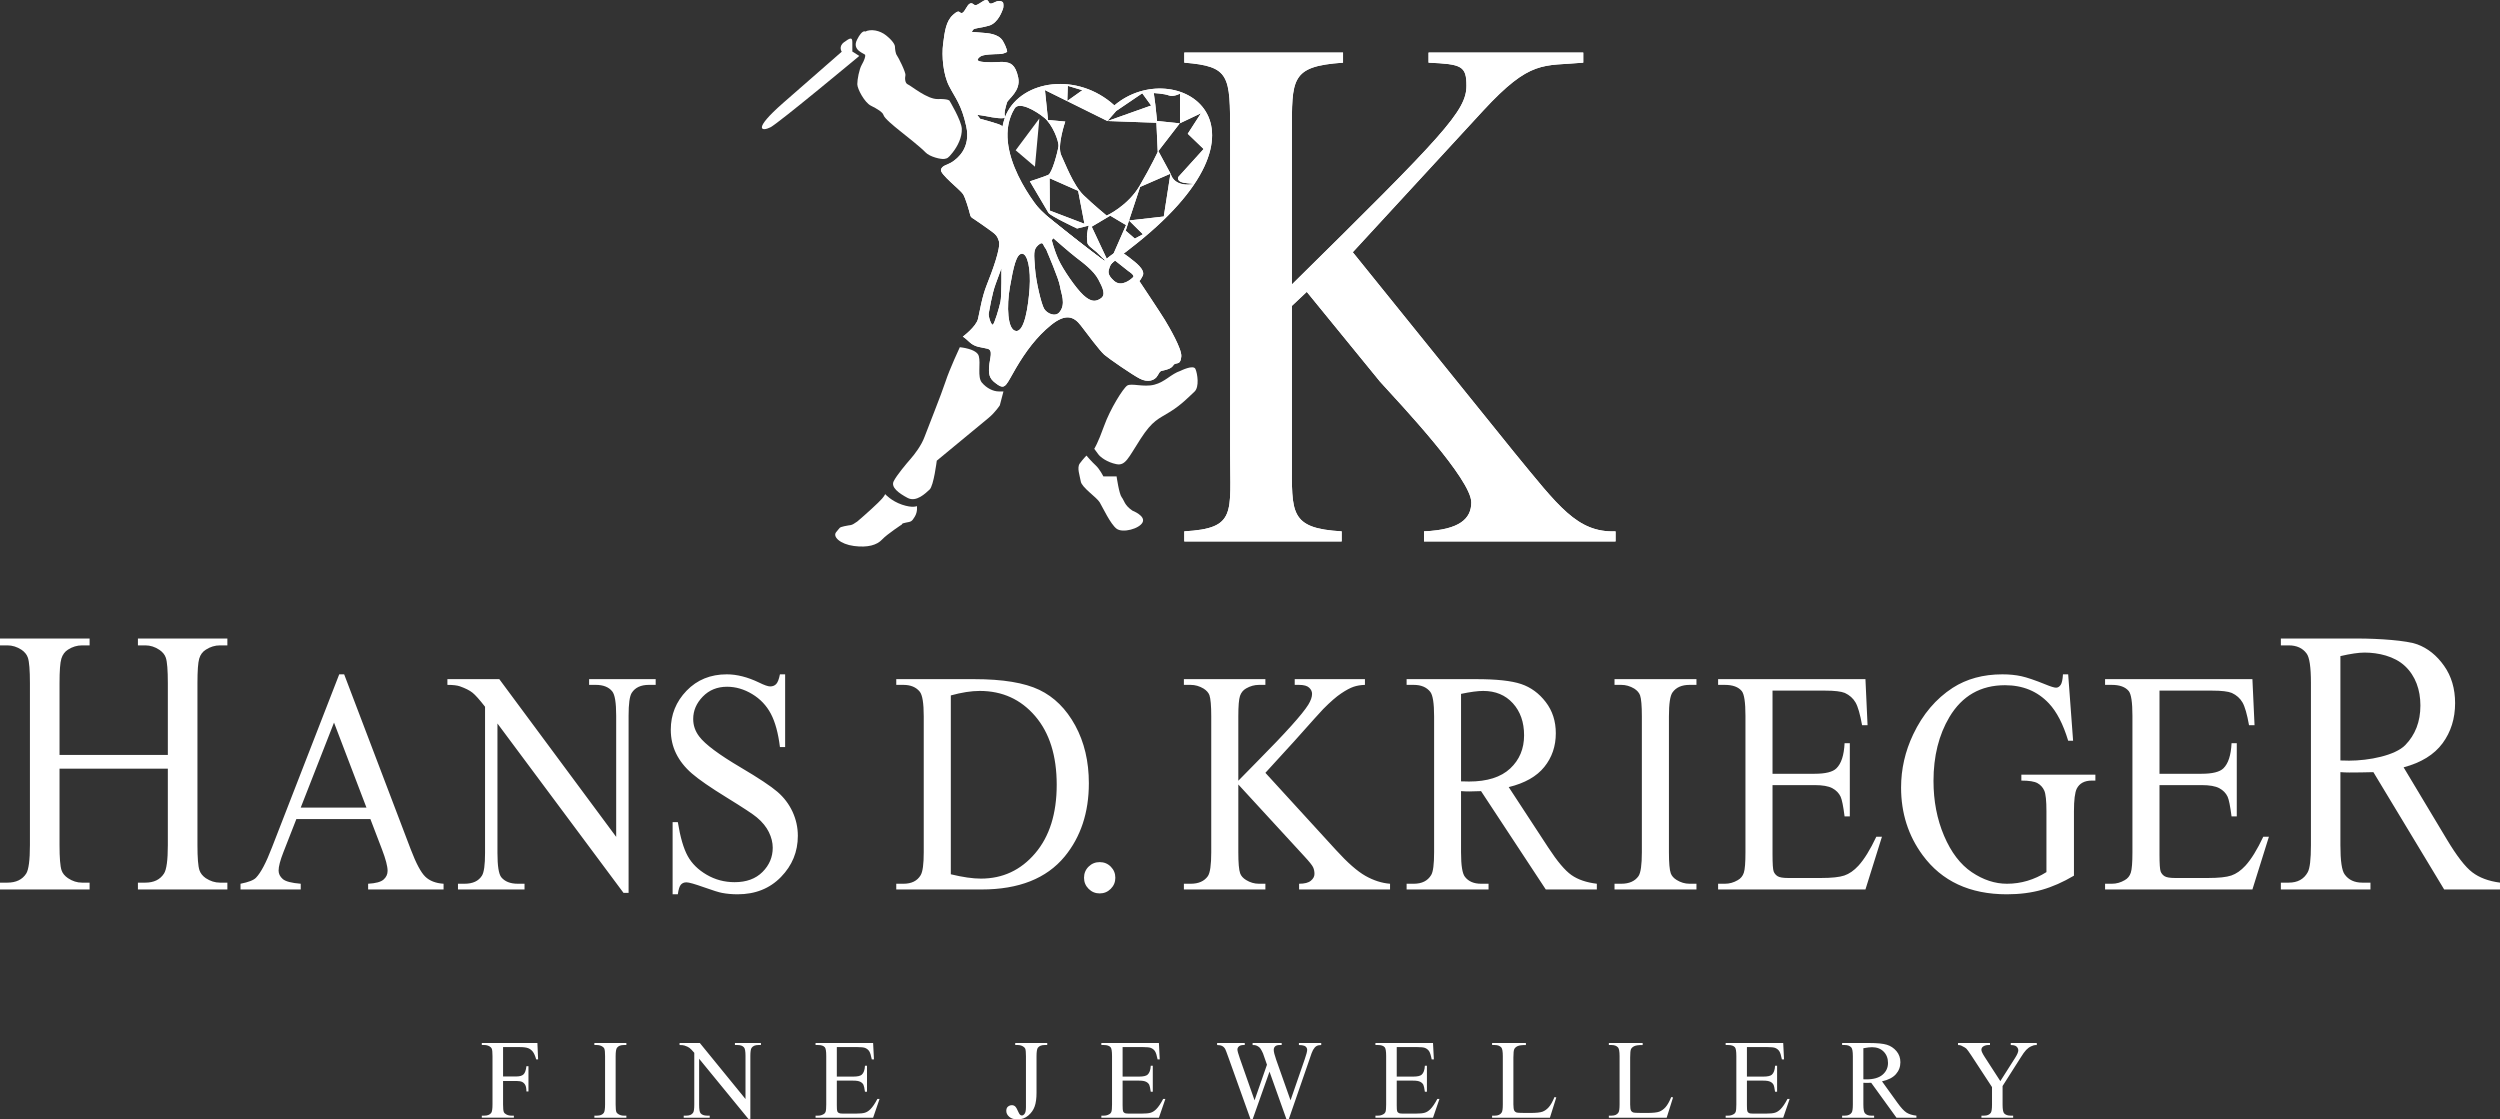 <?xml version="1.0" encoding="UTF-8"?>
<svg id="Ebene_2" data-name="Ebene 2" xmlns="http://www.w3.org/2000/svg" viewBox="0 0 177.297 79.386">
  <rect x="0" y="0" width="177.297" height="79.386" fill="#333333" stroke="none"/>
  <defs>
    <style>
      .cls-1 {
        fill: #fff;
        stroke-width: 0px;
      }
    </style>
  </defs>
  <g id="Ebene_1-2" data-name="Ebene 1">
    <g>
      <path class="cls-1" d="m156.869,48.978c.674,0,1.145.055,1.41.165.334.155.584.378.754.671.17.294.326.833.465,1.617h.391l-.151-3.267h-10.449v.407h.481c.558,0,.959.148,1.199.441.174.219.26.802.26,1.749v9.69c0,.727-.038,1.207-.116,1.441-.076.235-.22.412-.433.529-.287.169-.592.253-.91.253h-.481v.406h10.449l1.17-3.739h-.4c-.432.917-.856,1.602-1.27,2.056-.32.345-.652.576-1,.694-.345.117-.902.175-1.67.175h-2.298c-.374,0-.627-.042-.76-.126-.135-.084-.227-.198-.281-.34-.053-.144-.081-.545-.081-1.205v-4.917h2.981c.566,0,.986.073,1.26.219.273.147.47.349.59.605.093.206.187.672.279,1.397h.371v-5.192h-.371c-.039.851-.233,1.445-.578,1.782-.262.257-.778.385-1.551.385h-2.981v-5.896h3.721Zm-10.566-1.155c-.022.374-.076.626-.166.754-.09.128-.198.192-.324.192-.127,0-.377-.077-.75-.231-.741-.3-1.313-.495-1.715-.583-.405-.088-.854-.132-1.346-.132-1.354,0-2.527.319-3.52.957-1.187.771-2.121,1.87-2.8,3.3-.573,1.203-.86,2.461-.86,3.773,0,1.812.51,3.411,1.53,4.796,1.359,1.848,3.349,2.773,5.97,2.773.912,0,1.742-.107,2.491-.32.746-.212,1.501-.546,2.269-1.001v-4.565c0-.799.066-1.334.199-1.605.194-.381.551-.573,1.071-.573h.25v-.418h-5.25v.418c.546,0,.927.061,1.144.182.217.121.377.298.481.528.103.232.154.72.154,1.468v4.312c-.432.272-.883.477-1.35.617-.467.139-.949.209-1.449.209-.853,0-1.686-.274-2.496-.82-.809-.546-1.465-1.406-1.965-2.58-.5-1.173-.75-2.47-.75-3.893,0-1.753.377-3.264,1.131-4.533.9-1.502,2.213-2.254,3.939-2.254,1.268,0,2.303.428,3.112,1.287.558.593,1.015,1.477,1.369,2.65h.349l-.349-4.708h-.369Zm-16.878,1.155c.675,0,1.142.055,1.411.165.332.155.584.378.754.671.172.294.326.833.467,1.617h.388l-.15-3.267h-10.449v.407h.48c.561,0,.959.148,1.199.441.174.219.26.802.26,1.749v9.69c0,.727-.037,1.207-.115,1.441-.076.235-.221.412-.434.529-.287.169-.59.253-.91.253h-.48v.406h10.449l1.17-3.739h-.399c-.433.917-.857,1.602-1.271,2.056-.318.345-.652.576-1,.694-.346.117-.902.175-1.67.175h-2.299c-.373,0-.627-.042-.76-.126-.132-.084-.228-.198-.281-.34-.053-.144-.08-.545-.08-1.205v-4.917h2.981c.566,0,.986.073,1.259.219.273.147.471.349.59.605.094.206.188.672.28,1.397h.371v-5.192h-.371c-.041.851-.233,1.445-.58,1.782-.258.257-.776.385-1.549.385h-2.981v-5.896h3.72Zm-9.605,13.696c-.32,0-.625-.089-.91-.265-.215-.132-.353-.289-.42-.473-.088-.242-.131-.74-.131-1.496v-9.635c0-.895.084-1.459.25-1.695.254-.359.657-.539,1.211-.539h.491v-.407h-5.811v.407h.48c.319,0,.625.088.92.264.205.133.342.29.411.473.085.243.128.742.128,1.497v9.635c0,.895-.08,1.46-.24,1.695-.254.359-.66.539-1.219.539h-.48v.406h5.811v-.406h-.491Zm-16.205-13.465c.66-.139,1.184-.209,1.571-.209.873,0,1.576.292,2.105.875.529.583.795,1.341.795,2.271,0,.954-.328,1.739-.984,2.354-.659.616-1.633.925-2.926.925-.061,0-.137,0-.231-.006-.091-.004-.203-.006-.33-.006v-6.204h0Zm9.631,13.465c-.74-.089-1.34-.293-1.801-.617-.459-.322-1.009-.975-1.65-1.958l-2.799-4.279c1.141-.278,1.983-.755,2.525-1.43.543-.673.815-1.469.815-2.387,0-.858-.238-1.596-.715-2.216-.476-.62-1.057-1.045-1.74-1.275-.684-.232-1.744-.348-3.186-.348h-4.94v.407h.511c.513,0,.9.162,1.16.485.187.227.279.81.279,1.749v9.635c0,.851-.068,1.39-.209,1.617-.248.412-.658.617-1.23.617h-.511v.406h5.811v-.406h-.531c-.506,0-.887-.161-1.139-.485-.187-.226-.281-.809-.281-1.749v-4.334c.108.008.211.013.311.017.099.004.193.005.279.005.213,0,.49-.007.83-.022l4.59,6.974h3.621v-.406h0Zm-21.436-10.132c1.207-1.356,1.883-2.108,2.029-2.255.508-.513.934-.885,1.282-1.115.345-.232.64-.388.879-.469.24-.08.505-.124.8-.132v-.407h-4.98v.407h.31c.332,0,.571.066.709.194.141.127.211.276.211.444,0,.221-.09.477-.269.77-.414.668-1.612,1.999-3.59,3.994-.781.792-1.238,1.257-1.371,1.396v-4.564c0-.734.04-1.217.12-1.453.081-.234.223-.41.43-.528.293-.168.596-.253.911-.253h.459v-.407h-5.78v.407h.48c.32,0,.626.088.92.264.206.133.343.286.411.463.085.25.129.752.129,1.507v9.635c0,.895-.08,1.46-.24,1.695-.254.359-.659.539-1.22.539h-.48v.406h5.78v-.406h-.459c-.321,0-.625-.089-.911-.265-.214-.132-.354-.289-.42-.473-.087-.242-.13-.74-.13-1.496v-4.806l4.68,5.092c.353.382.562.642.625.782.064.139.095.297.095.472,0,.176-.084.336-.256.479-.17.143-.447.215-.834.215v.406h6.45v-.406c-.58-.044-1.161-.23-1.741-.556-.578-.326-1.279-.94-2.099-1.843l-5-5.467,2.07-2.266h0Zm-14.607,8.918c-.217.215-.325.477-.325.79,0,.307.108.569.325.785.216.217.478.325.785.325s.568-.108.785-.325.325-.478.325-.785-.107-.568-.32-.784c-.214-.217-.477-.326-.79-.326-.307,0-.569.107-.785.32h0Zm-9.772-12.141c.766-.212,1.45-.319,2.05-.319,1.601,0,2.91.595,3.93,1.782,1.02,1.189,1.53,2.814,1.53,4.873,0,2.046-.51,3.667-1.53,4.862-1.02,1.197-2.304,1.793-3.849,1.793-.575,0-1.285-.102-2.131-.307v-12.684h0Zm2.19,13.761c2.633,0,4.593-.776,5.881-2.332,1.145-1.393,1.719-3.127,1.719-5.202,0-1.548-.322-2.911-.965-4.093-.644-1.18-1.494-2.023-2.549-2.529-1.058-.507-2.6-.76-4.625-.76h-5.52v.407h.509c.514,0,.9.162,1.16.485.187.234.28.817.28,1.749v9.635c0,.844-.073,1.386-.219,1.628-.241.405-.648.606-1.221.606h-.509v.406h6.059Zm-14.309-15.257c-.068.345-.156.574-.266.689-.109.113-.252.169-.425.169-.153,0-.417-.09-.789-.275-.808-.388-1.571-.583-2.29-.583-1.154,0-2.103.387-2.851,1.161-.747.775-1.12,1.697-1.12,2.766,0,.616.127,1.181.38,1.694.253.514.625.984,1.115,1.408.49.426,1.315.996,2.476,1.711,1.159.715,1.869,1.182,2.129,1.403.387.322.672.671.855,1.045.184.374.275.745.275,1.11,0,.66-.241,1.232-.725,1.717-.483.483-1.141.725-1.974.725-.721,0-1.383-.175-1.986-.528-.603-.352-1.052-.793-1.344-1.325-.293-.531-.528-1.332-.701-2.404h-.37v5.116h.37c.047-.345.118-.573.215-.683.097-.109.228-.165.395-.165.174,0,.585.116,1.236.348.649.23,1.077.364,1.284.4.347.067.717.1,1.111.1,1.252,0,2.277-.408,3.074-1.227.797-.818,1.196-1.791,1.196-2.921,0-.593-.125-1.162-.375-1.705-.251-.542-.608-1.013-1.071-1.413-.463-.399-1.327-.974-2.594-1.722-1.554-.916-2.538-1.65-2.951-2.2-.287-.374-.43-.788-.43-1.243,0-.594.227-1.123.68-1.589.453-.466,1.027-.699,1.721-.699.612,0,1.207.173,1.779.518.573.344,1.015.81,1.326,1.396.31.587.524,1.375.645,2.365h.369v-5.159h-.369Zm-23.583.748c.394,0,.687.033.88.1.393.139.692.289.895.45.204.162.502.495.895,1.001v10.373c0,.836-.073,1.372-.22,1.606-.24.382-.65.573-1.23.573h-.47v.406h4.72v-.406h-.48c-.527,0-.917-.155-1.17-.462-.18-.228-.27-.8-.27-1.717v-9.185l8.94,12.012h.36v-12.573c0-.836.073-1.371.22-1.606.241-.38.646-.572,1.221-.572h.48v-.407h-4.721v.407h.471c.532,0,.922.154,1.169.462.187.229.28.8.28,1.716v8.602l-8.29-11.187h-3.68v.407h0Zm-10.401,8.701l2.36-6.028,2.3,6.028h-4.66Zm5.76,2.959c.267.698.4,1.207.4,1.53,0,.242-.095.447-.285.615-.19.17-.555.268-1.095.298v.406h5.35v-.406c-.554-.036-.985-.203-1.295-.5-.31-.298-.655-.945-1.035-1.943l-4.72-12.408h-.35l-4.77,12.276c-.413,1.079-.79,1.793-1.13,2.145-.167.177-.533.319-1.1.43v.406h4.27v-.406c-.654-.052-1.078-.163-1.275-.335-.197-.173-.295-.372-.295-.601,0-.286.113-.718.34-1.298l.92-2.353h5.25l.82,2.144h0Z"/>
      <path class="cls-1" d="m4.222,48.446c0-.875.043-1.455.131-1.739.087-.283.244-.495.47-.637.313-.201.645-.301.995-.301h.536v-.486H0v.486h.524c.351,0,.686.105,1.007.315.226.157.375.346.448.564.095.289.143.888.143,1.798v11.485c0,1.067-.088,1.742-.263,2.021-.277.43-.722.644-1.335.644h-.524v.484h6.354v-.484h-.536c-.35,0-.682-.106-.995-.316-.234-.158-.386-.346-.459-.564-.095-.288-.142-.884-.142-1.785v-5.42h7.681v5.42c0,1.067-.091,1.742-.273,2.021-.277.43-.719.644-1.324.644h-.525v.484h6.344v-.484h-.525c-.35,0-.685-.106-1.006-.316-.226-.158-.376-.346-.449-.564-.095-.288-.142-.884-.142-1.785v-11.485c0-.875.042-1.455.126-1.739.084-.283.242-.495.476-.637.313-.201.645-.301.995-.301h.525v-.486h-6.344v.486h.525c.35,0,.682.105.996.315.233.157.386.346.459.564.095.289.142.888.142,1.798v5.093h-7.681v-5.093h0Z"/>
      <path class="cls-1" d="m165.979,46.53c.72-.166,1.294-.25,1.716-.25.955,0,2.112.25,2.86.953.75.703,1.097,1.691,1.097,2.801,0,1.139-.359,2.074-1.076,2.81-.719.734-2.572,1.101-3.986,1.101-.065,0-.149-.002-.252-.006-.102-.004-.221-.007-.359-.007v-7.402h0Zm11.318,16.066c-.809-.106-1.465-.351-1.969-.736-.504-.385-1.103-1.164-1.805-2.336l-3.062-5.106c1.246-.331,2.168-.901,2.762-1.705.593-.806.89-1.756.89-2.849,0-1.023-.259-1.906-.781-2.644-.521-.74-1.154-1.247-1.902-1.524-.748-.274-2.696-.413-4.27-.413h-5.404v.486h.558c.561,0,.985.193,1.268.578.205.27.307.966.307,2.086v11.498c0,1.015-.076,1.659-.229,1.929-.269.49-.719.736-1.346.736h-.558v.484h6.355v-.484h-.58c-.554,0-.968-.194-1.246-.579-.205-.271-.306-.965-.306-2.086v-5.171c.117.008.228.015.337.019.112.004.213.006.307.006.234,0,1.322-.008,1.695-.025l5.02,8.32h3.959v-.484h0Z"/>
      <path class="cls-1" d="m142.6,74.112c.14,0,.246.018.316.049.07.033.125.078.162.136.037.056.057.122.057.194,0,.12-.078.303-.235.547l-1.039,1.634-1.105-1.707c-.158-.245-.238-.414-.238-.509,0-.113.05-.199.154-.258.103-.057.217-.086.338-.086h.117v-.143h-2.266v.143c.098,0,.174.014.227.04.193.091.32.169.381.235.06.064.177.227.349.487l1.453,2.22v1.253c0,.297-.029.487-.085.57-.094.137-.252.203-.477.203h-.188v.146h2.25v-.146h-.171c-.213,0-.37-.054-.469-.164-.072-.08-.11-.283-.11-.609v-1.328l1.278-2.011c.156-.253.287-.436.394-.548.106-.112.225-.198.356-.258s.228-.09.297-.09h.101v-.143h-1.847v.143h0Zm-10.452.228c.258-.05.461-.074.614-.074.34,0,.613.102.82.309.207.207.313.477.313.808,0,.338-.129.616-.387.836-.256.218-.637.328-1.141.328-.023,0-.054-.001-.09-.003-.037-.001-.08-.002-.129-.002v-2.202h0Zm3.762,4.78c-.289-.03-.523-.104-.705-.218-.178-.115-.392-.347-.642-.696l-1.094-1.519c.445-.098.773-.268.986-.508.211-.24.318-.522.318-.848,0-.304-.093-.567-.279-.787-.187-.22-.414-.37-.68-.452-.267-.082-.683-.123-1.244-.123h-1.929v.143h.197c.201,0,.353.059.453.172.074.081.111.288.111.621v3.422c0,.303-.029.494-.082.575-.097.146-.257.218-.482.218h-.197v.146h2.269v-.146h-.207c-.199,0-.348-.057-.447-.172-.072-.08-.108-.287-.108-.621v-1.539c.041.003.082.006.122.006.039.002.074.003.107.003.084,0,.193-.003.326-.009l1.793,2.478h1.414v-.146h0Zm-10.568-4.862c.263,0,.445.019.551.058.13.054.228.134.295.238.066.104.126.295.181.575h.152l-.058-1.16h-4.082v.143h.187c.219,0,.375.053.469.157.068.078.102.285.102.622v3.44c0,.259-.016.43-.045.513-.03.083-.088.145-.17.186-.111.061-.231.09-.356.09h-.187v.146h4.082l.457-1.329h-.156c-.17.325-.334.57-.496.73-.125.123-.256.205-.391.246-.137.042-.354.063-.652.063h-.899c-.146,0-.246-.014-.297-.045-.052-.03-.088-.07-.109-.121-.022-.05-.031-.194-.031-.427v-1.746h1.164c.22,0,.385.025.492.078.107.051.184.124.23.214.038.074.073.238.11.497h.144v-1.845h-.144c-.016.303-.092.514-.227.634-.101.09-.303.136-.605.136h-1.164v-2.093h1.453Zm-7.225,4.263c-.137.153-.285.258-.449.319-.164.059-.449.089-.855.089h-.389c-.34,0-.543-.013-.608-.038-.066-.027-.113-.068-.144-.122-.043-.081-.063-.229-.063-.446v-3.328c0-.315.02-.514.063-.597.041-.084.119-.153.232-.207.114-.054.309-.081.592-.079v-.143h-2.398v.143h.199c.199,0,.351.059.453.172.072.084.109.291.109.621v3.418c0,.303-.027.495-.082.579-.095.146-.257.218-.48.218h-.199v.146h4.101l.453-1.439-.129-.026c-.134.328-.271.567-.406.72h0Zm-8.281,0c-.135.153-.283.258-.447.319-.164.059-.45.089-.856.089h-.387c-.341,0-.544-.013-.609-.038-.066-.027-.115-.068-.144-.122-.043-.081-.065-.229-.065-.446v-3.328c0-.315.022-.514.065-.597.041-.084.119-.153.23-.207.115-.054.313-.081.592-.079v-.143h-2.397v.143h.2c.199,0,.351.059.453.172.072.084.107.291.107.621v3.418c0,.303-.025.495-.082.579-.096.146-.256.218-.478.218h-.2v.146h4.1l.453-1.439-.127-.026c-.137.328-.271.567-.408.72h0Zm-9.33-4.263c.264,0,.447.019.553.058.129.054.226.134.295.238.064.104.126.295.179.575h.155l-.061-1.16h-4.083v.143h.19c.217,0,.375.053.467.157.068.078.103.285.103.622v3.44c0,.259-.015.43-.045.513-.031.083-.088.145-.172.186-.111.061-.228.09-.353.09h-.19v.146h4.083l.457-1.329h-.154c-.17.325-.336.57-.496.73-.125.123-.256.205-.393.246-.135.042-.352.063-.65.063h-.901c-.145,0-.244-.014-.295-.045-.053-.03-.09-.07-.111-.121-.02-.05-.03-.194-.03-.427v-1.746h1.165c.22,0,.385.025.49.078.107.051.186.124.232.214.036.074.073.238.108.497h.146v-1.845h-.146c-.016.303-.09.514-.227.634-.099.09-.302.136-.603.136h-1.165v-2.093h1.452Zm-8.389-.289v.143c.158,0,.287.02.385.055.058.021.105.057.144.11.037.052.057.109.057.168,0,.125-.059.349-.172.671l-1.008,2.918-1.018-2.879c-.115-.33-.173-.561-.173-.695,0-.107.033-.191.101-.254.067-.062.174-.094.319-.094h.142v-.143h-2.062v.143c.106,0,.183.008.234.025.064.02.129.054.194.1.05.034.091.076.126.125.067.1.129.214.184.344l.125.356.156.446-.88,2.526-1.043-2.972c-.114-.328-.172-.538-.172-.629,0-.088.037-.164.11-.227.073-.062.178-.094.316-.094h.094v-.143h-1.961v.143c.154,0,.275.025.365.073.091.048.161.123.214.22.03.061.106.254.222.582l1.574,4.399h.142l1.199-3.387,1.207,3.387h.156l1.477-4.27c.111-.343.193-.561.246-.651.078-.136.16-.229.246-.278.086-.05.197-.075.336-.075v-.143h-1.582Zm-11.051.289c.263,0,.447.019.551.058.131.054.228.134.295.238.067.104.127.295.182.575h.152l-.058-1.16h-4.082v.143h.187c.219,0,.375.053.469.157.067.078.101.285.101.622v3.44c0,.259-.015.43-.045.513-.03.083-.086.145-.17.186-.112.061-.23.09-.355.09h-.187v.146h4.082l.457-1.329h-.157c-.169.325-.335.57-.496.73-.125.123-.255.205-.39.246-.136.042-.353.063-.653.063h-.898c-.146,0-.245-.014-.297-.045-.052-.03-.088-.07-.109-.121-.021-.05-.032-.194-.032-.427v-1.746h1.164c.222,0,.386.025.493.078.107.051.183.124.231.214.035.074.072.238.108.497h.145v-1.845h-.145c-.015.303-.09.514-.226.634-.102.09-.304.136-.606.136h-1.164v-2.093h1.453Zm-8.877-.146c.125,0,.243.032.355.094.084.047.138.103.166.168.032.086.049.263.049.531v3.618c0,.218-.029.371-.091.457-.062.086-.126.129-.198.129-.093,0-.17-.071-.23-.211-.102-.237-.186-.382-.252-.438-.067-.055-.141-.082-.225-.082-.114,0-.215.041-.301.121-.065.065-.097.162-.097.289,0,.157.071.295.211.416.14.121.333.182.578.182.303,0,.56-.092.773-.275.214-.183.365-.399.451-.646.088-.247.131-.571.131-.97v-2.59c0-.316.033-.518.095-.601.098-.127.256-.192.472-.192h.192v-.143h-2.269v.143h.19Zm-11.39.146c.264,0,.447.019.551.058.131.054.228.134.296.238.065.104.126.295.18.575h.154l-.06-1.16h-4.082v.143h.188c.218,0,.375.053.468.157.069.078.102.285.102.622v3.44c0,.259-.015.43-.045.513-.029.083-.087.145-.17.186-.111.061-.23.09-.355.09h-.188v.146h4.082l.457-1.329h-.156c-.169.325-.335.57-.496.73-.124.123-.255.205-.39.246-.136.042-.354.063-.653.063h-.899c-.146,0-.244-.014-.297-.045-.051-.03-.088-.07-.109-.121-.021-.05-.031-.194-.031-.427v-1.746h1.164c.221,0,.386.025.492.078.107.051.185.124.231.214.037.074.072.238.109.497h.144v-1.845h-.144c-.016.303-.09.514-.227.634-.101.09-.302.136-.605.136h-1.164v-2.093h1.453Zm-12.605-.146c.154,0,.269.012.344.036.154.049.27.103.35.16.079.057.197.176.349.355v3.684c0,.297-.027.487-.086.57-.093.137-.253.203-.48.203h-.184v.146h1.844v-.146h-.186c-.206,0-.359-.054-.457-.164-.072-.08-.107-.283-.107-.609v-3.262l3.492,4.266h.141v-4.464c0-.297.029-.488.086-.571.095-.136.252-.204.476-.204h.188v-.143h-1.844v.143h.184c.208,0,.36.055.457.165.074.08.109.283.109.61v3.054l-3.238-3.972h-1.438v.143h0Zm-3.963,5.008c-.125,0-.245-.03-.356-.093-.083-.047-.139-.102-.165-.168-.033-.086-.05-.263-.05-.532v-3.422c0-.316.032-.518.097-.601.099-.127.257-.192.474-.192h.19v-.143h-2.269v.143h.187c.125,0,.246.032.36.094.08.047.135.103.16.168.035.086.051.263.051.531v3.422c0,.318-.032.519-.094.602-.099.129-.257.191-.477.191h-.187v.146h2.269v-.146h-.19Zm-7.386-4.862c.276,0,.48.025.612.077.131.052.242.136.332.253.089.115.168.298.236.545h.137l-.051-1.164h-3.942v.143h.188c.127,0,.248.032.359.094.081.047.135.103.161.168.033.086.05.263.05.531v3.422c0,.318-.031.519-.093.602-.1.129-.258.191-.477.191h-.188v.146h2.274v-.146h-.191c-.125,0-.245-.03-.36-.093-.083-.047-.138-.102-.164-.168-.034-.086-.051-.263-.051-.532v-1.664h.965c.177,0,.311.024.401.073.089.048.16.12.21.216.051.098.078.248.081.453h.144v-1.793h-.144c-.034.29-.103.483-.206.581-.103.097-.265.147-.486.147h-.965v-2.082h1.168Z"/>
      <polygon class="cls-1" points="72.029 10.658 73.71 8.403 73.397 11.822 72.029 10.658 72.029 10.658"/>
      <path class="cls-1" d="m61.359,2.24c.404-.202,1.034-.09,1.482.27.45.359.629.651.629.808s.045.494.136.607c.089.112.651,1.213.605,1.415-.043.202-.043.561.18.651.224.09,1.371,1.056,2.112,1.033.741-.022.831.113.831.113,0,0,.854,1.415.876,1.999.022.584-.278,1.21-.652,1.684-.337.427-.381.405-.584.449-.202.045-1.033-.134-1.347-.471s-1.37-1.168-1.82-1.528c-.449-.359-1.077-.876-1.145-1.1-.068-.225-.449-.449-.899-.674-.449-.225-.965-1.19-.965-1.527s.134-1.056.314-1.371c.181-.314.27-.584.247-.696-.023-.112-.965-.314-.584-1.078.381-.764.584-.584.584-.584h0Z"/>
      <path class="cls-1" d="m69.918.002c.18-.023.191.179.259.224.067.045.123.057.415-.089.292-.147.527-.023.551.067.023.09.033.303-.012.415-.045.113-.326,1.011-1,1.202-.673.191-1.021.157-1.122.292-.102.135-.09.146-.09.146,0,0,.572.045.797.067.225.023,1.101.034,1.415.596.314.561.292.752.292.752,0,0-.191.146-.539.157-.348.012-1.168.012-1.381.191-.214.18-.336.337.349.382.684.045,1.044-.045,1.403,0,.359.045.752.124.955,1.089.202.966-.719,1.517-.798,1.786-.078.27-.236.741-.135.988.101.247-.999.045-1.246-.011-.247-.056-.731-.112-.731-.112l.214.281s1.449.381,1.528.494c.077.112.325.146.325.146,0,0-.178,1.606.629,3.122.808,1.516,1.145,2.044,1.572,2.471.426.426.685.707,1.932,1.684,1.246.977,2.807,2.156,2.807,2.156,0,0,.741-.662,1-.662s.741.393.922.538c.178.147,1.044.742.807,1.191-.174.333-.224.364-.241.358.104.155,1.511,2.267,1.813,2.764.315.517,1.214,2.066,1.169,2.583-.045.517-.225.472-.381.517-.158.045-.136.067-.248.202-.113.135-.313.202-.584.27-.27.067-.27.022-.472.381-.202.36-.695.495-1.236.225-.538-.27-2.223-1.437-2.537-1.707-.315-.27-1.277-1.56-1.663-2.066-.494-.652-1.078-.876-2.111-.045-1.033.831-1.818,1.909-2.493,3.054-.674,1.146-.74,1.55-1.28,1.191-.539-.36-.674-.607-.628-1.258.045-.651.314-1.19-.113-1.303-.426-.112-.877-.09-1.28-.472-.405-.381-.472-.381-.472-.381,0,0,.942-.697,1.078-1.258.134-.562.27-1.527.628-2.426.36-.898,1.011-2.628.854-3.099-.158-.472-.224-.472-1.101-1.101-.875-.629-.875-.517-.943-.786-.067-.27-.314-1.146-.495-1.438-.179-.292-1.639-1.415-1.571-1.729.067-.315.472-.337.808-.562.338-.224,1.326-.966.989-2.515-.337-1.55-.787-2.022-1.213-2.853-.428-.831-.539-2.134-.428-3.01.114-.876.203-1.594.698-2.044.493-.449.426-.112.628-.134.202-.023.359-.584.584-.674.226-.09.248.202.494.09.248-.113.449-.315.629-.337h0Zm1.101,19.024s-.135.382-.404,1.101c-.27.718-.449,1.886-.494,2.089-.046.202.179.876.291.808.113-.067.45-1.19.539-1.617.091-.427.068-2.381.068-2.381h0Zm1.461-1.033c-.405,0-.608.943-.854,2.336-.248,1.392-.181,3.077.426,3.144.607.068.875-1.752.966-3.054.089-1.303-.135-2.426-.538-2.426h0Zm1.773-.157s-.022-.113-.157-.292c-.135-.18-.112-.472-.471-.157-.36.314-.292.651-.225,1.617.067.966.448,2.56.651,2.897.202.337.785.594,1.078.247.495-.584.113-1.347.045-1.842-.067-.494-.921-2.47-.921-2.47h0Zm.337-.809s.157.674.473,1.37c.314.697,1.234,2.044,1.773,2.538.541.494.876.472,1.235.225.36-.247.158-.719-.18-1.348-.336-.629-1.103-1.19-1.572-1.55-.467-.359-1.617-1.37-1.617-1.37l-.112.135h0Zm4.471,1.438s-.27.202-.36.471c-.09.27-.225.517.314.989.539.471,1.214-.135,1.347-.27.135-.135-.336-.427-.336-.427l-.965-.763h0Z"/>
      <path class="cls-1" d="m69.919.003c.179-.023.19.179.258.224.068.045.124.057.415-.089.293-.146.528-.023.552.067.023.09.032.303-.012.415-.045.113-.326,1.011-1,1.202-.673.191-1.021.157-1.122.292-.102.135-.09.146-.09.146,0,0,.572.045.797.067.224.023,1.1.034,1.415.596.314.561.291.752.291.752,0,0-.19.146-.538.157-.349.012-1.168.012-1.381.191-.213.179-.336.337.348.382.684.045,1.045-.045,1.403,0,.36.045.752.123.955,1.089.202.966-.719,1.516-.798,1.785-.077.27-.236.742-.134.989.101.247-1,.045-1.247-.011-.247-.056-.73-.113-.73-.113l.214.281s1.448.382,1.528.494c.077.113.325.146.325.146,0,0-.179,1.606.628,3.122.808,1.516,1.147,2.044,1.572,2.471.427.426.686.707,1.932,1.684,1.246.977,2.807,2.156,2.807,2.156,0,0,.741-.663,1-.663.257,0,.741.393.921.539.178.146,1.044.742.808,1.191-.175.332-.225.363-.242.357.104.155,1.511,2.267,1.813,2.764.315.517,1.213,2.067,1.169,2.583-.045.517-.225.472-.381.517-.158.045-.136.067-.248.202-.113.135-.313.202-.583.27-.271.067-.271.022-.473.381-.202.36-.695.495-1.235.225-.539-.269-2.223-1.437-2.538-1.707-.314-.27-1.276-1.56-1.662-2.066-.494-.651-1.078-.876-2.111-.045-1.033.831-1.818,1.909-2.492,3.054-.674,1.146-.741,1.55-1.281,1.191-.538-.36-.674-.607-.627-1.258.044-.651.314-1.19-.114-1.303-.425-.112-.876-.09-1.279-.472-.405-.381-.472-.381-.472-.381,0,0,.942-.697,1.078-1.258.134-.561.269-1.527.628-2.425.359-.899,1.01-2.628.853-3.099-.157-.473-.224-.473-1.1-1.101-.875-.629-.875-.517-.943-.786-.067-.27-.315-1.146-.495-1.438-.179-.292-1.638-1.415-1.57-1.729.066-.315.471-.337.808-.562.337-.224,1.325-.965.988-2.515-.337-1.55-.787-2.022-1.213-2.852-.427-.831-.539-2.134-.427-3.01.113-.876.202-1.594.697-2.044.493-.449.426-.112.628-.134.203-.023.359-.584.584-.674.226-.09.247.202.495.09.246-.113.448-.315.628-.337h0Zm1.101,19.023s-.135.382-.405,1.1c-.27.719-.448,1.887-.494,2.089-.045.202.18.876.292.809.112-.068.449-1.191.539-1.618.091-.426.068-2.38.068-2.38h0Zm1.46-1.034c-.405,0-.606.944-.853,2.336-.248,1.393-.181,3.078.426,3.144.606.068.875-1.751.966-3.054.089-1.302-.136-2.426-.539-2.426h0Zm1.774-.157s-.023-.112-.158-.292c-.135-.179-.112-.471-.471-.156-.36.313-.291.65-.225,1.616.067.966.449,2.561.651,2.897.203.337.785.594,1.078.247.495-.583.113-1.347.045-1.841-.067-.494-.92-2.471-.92-2.471h0Zm.336-.808s.159.673.473,1.37c.314.696,1.233,2.044,1.773,2.538.54.494.876.471,1.235.224s.158-.718-.18-1.347c-.337-.629-1.103-1.191-1.572-1.55-.467-.359-1.617-1.37-1.617-1.37l-.112.135h0Zm4.471,1.437s-.27.202-.361.472c-.09.269-.224.516.314.988.54.471,1.214-.135,1.348-.269.135-.135-.337-.427-.337-.427l-.964-.764h0Z"/>
      <path class="cls-1" d="m71.093,8.988c.054-.312.2-.76.284-.919,1.144-2.386,5.019-2.98,7.654-.596,4.257-3.614,12.631,1.316,1.057,10.206l-.371.288c-.732.573-1.078.883-1.078.883,0,0-.207-.051-1.258-.813-5.215-3.782-6.654-6.923-6.288-9.049h0Zm6.176,8.737c.103.078,1.636,1.248,1.399.955l1.19-2.717-1.121-.668-1.315.781,1.214,2.586c-.276-.163-.683-.612-.856-.774-.706-.578-.664-.502-.686-.951-.047-.421.127-.94.127-.94l-.836.209s-1.881-.887-2.03-1.112l-1.317-2.232s1.02-.33,1.299-.457c.279-.126.679-1.644.727-2.024.045-.379-.437-1.561-.996-2.024-.558-.464-1.786-1.198-2.11-.67-1.804,2.934,1.74,7.202,2.091,7.528-.148-.225,2.475,1.963,3.22,2.51h0Zm4.742-9.019l-3.46-.124,3.089-1.099-.632-.868-1.848,1.254-.624.712-4.43-2.193.22,2.12,1.221.113s-.606,1.74-.278,2.403c.246.499.837,2.107,1.58,2.824.744.716,1.635,1.442,1.635,1.442,0,0,1.501-.681,2.339-2.114.836-1.433,1.282-2.405,1.282-2.405l-.094-2.065h0Zm-6.32-1.548l1.07-.761-1.034-.31-.036,1.071h0Zm1.217,8.714l-.448-2.338-2.024-.896.017,2.298,2.455.936h0Zm3.948-2.616l-.788,2.381-.235.725.65.559.571-.307-.986-.977,2.466-.282.473-3.037-2.151.938h0Zm1.202-4.677l1.61.167-1.519,1.969.888,1.642s.168.863,1.473.719c.177-.019.146-.041-.298-.078-.879-.072-.641-.454-.641-.454l1.79-1.976-1.126-1.083.938-1.454-1.486.707v-2.098s-.467.253-.791.127c-.327-.127-1.071-.169-1.071-.169l.11.822.123,1.159h0Z"/>
      <path class="cls-1" d="m71.093,8.988c.055-.312.2-.76.284-.918,1.144-2.387,5.019-2.98,7.654-.596,4.256-3.614,12.629,1.315,1.057,10.204l-.371.288c-.732.574-1.078.883-1.078.883,0,0-.207-.051-1.258-.812-5.214-3.782-6.653-6.923-6.288-9.049h0Zm6.176,8.737c.103.077,1.636,1.247,1.399.954l1.19-2.716-1.121-.668-1.315.781,1.214,2.586c-.276-.164-.683-.613-.856-.775-.706-.577-.663-.501-.686-.951-.046-.421.127-.939.127-.939l-.836.209s-1.881-.887-2.029-1.113l-1.317-2.231s1.019-.33,1.298-.457c.279-.126.679-1.644.727-2.024.045-.379-.437-1.56-.995-2.024-.558-.464-1.787-1.197-2.111-.669-1.803,2.933,1.74,7.2,2.091,7.527-.148-.226,2.475,1.962,3.22,2.51h0Zm4.742-9.019l-3.46-.124,3.088-1.098-.632-.868-1.848,1.254-.623.712-4.43-2.194.22,2.12,1.221.113s-.605,1.74-.278,2.403c.246.499.837,2.107,1.58,2.823.744.717,1.635,1.443,1.635,1.443,0,0,1.501-.681,2.338-2.114.837-1.433,1.283-2.405,1.283-2.405l-.094-2.065h0Zm-6.32-1.548l1.07-.76-1.034-.311-.036,1.071h0Zm1.217,8.714l-.448-2.338-2.023-.896.017,2.298,2.454.936h0Zm3.948-2.616l-.788,2.381-.236.724.65.56.572-.308-.986-.976,2.466-.282.472-3.037-2.15.938h0Zm1.201-4.677l1.611.167-1.519,1.969.887,1.642s.169.863,1.473.719c.178-.019.147-.042-.297-.078-.88-.072-.641-.454-.641-.454l1.79-1.976-1.127-1.082.939-1.454-1.487.706v-2.097s-.466.252-.79.126c-.327-.126-1.071-.168-1.071-.168l.11.821.122,1.159h0Z"/>
      <path class="cls-1" d="m101.311,4.441c2.339.105,2.689.225,2.689,1.639,0,1.781-1.592,3.46-12.381,14.093v-10.738c0-3.876-.098-4.732,3.627-4.994v-.716h-11.26v.716c3.246.262,3.251.908,3.251,4.994v22.681c0,4.294.473,5.36-3.251,5.569v.716h11.162v-.716c-3.721-.209-3.529-1.327-3.529-4.993v-11l1.054-.994,5.194,6.367c1.623,1.78,6.477,6.945,6.477,8.568,0,1.152-.823,1.948-3.354,2.052v.716h13.586v-.716c-2.721.105-4.055-1.793-7.158-5.564l-11.483-14.234,9.245-10.036c3.388-3.667,4.242-3.148,7.105-3.41v-.716h-10.974v.716h0Z"/>
      <path class="cls-1" d="m101.311,4.446c2.337.105,2.687.225,2.687,1.639,0,1.78-1.592,3.459-12.377,14.088v-10.734c0-3.875-.096-4.731,3.625-4.993v-.715h-11.254v.715c3.244.262,3.249.908,3.249,4.993v22.673c0,4.293.473,5.358-3.249,5.569v.714h11.158v-.714c-3.721-.211-3.529-1.328-3.529-4.993v-10.996l1.056-.994,5.19,6.365c1.623,1.78,6.475,6.942,6.475,8.565,0,1.152-.822,1.947-3.352,2.053v.714h13.58v-.714c-2.718.104-4.052-1.792-7.156-5.563l-11.477-14.23,9.241-10.033c3.386-3.665,4.24-3.147,7.103-3.409v-.715h-10.97v.715h0Z"/>
      <path class="cls-1" d="m60.796,36.986c.58-.491,1.541-1.363,1.758-1.623.218-.26.218-.324.218-.324,0,0,.433.491,1.197.751.765.259,1.055.101,1.055.101,0,0,.072.381-.145.743-.217.361-.259.361-.62.426-.362.065-.29.13-.29.13,0,0-1.053.686-1.415,1.075-.363.39-1.013.585-1.994.456-.982-.131-1.541-.668-1.252-.993.289-.324.169-.313.559-.408.5-.122.447.011.929-.334h0Z"/>
      <path class="cls-1" d="m66.435,32.671s-.219,1.784-.509,2.047c-.29.263-.942.921-1.563.592-.62-.329-1.2-.752-.983-1.184.217-.431.912-1.257,1.201-1.586.289-.329.766-.958.983-1.55.217-.592,1.2-3.033,1.49-3.925s1.015-2.441,1.015-2.441c0,0,1.201.102,1.347.629.144.526-.115,1.483.216,1.878.331.394.797.629,1.202.629.401,0,.329,0,.329,0l-.258.986s-.321.497-.798.892c-.475.395-3.672,3.033-3.672,3.033h0Z"/>
      <path class="cls-1" d="m78.249,33.785h.938s.176,1.243.361,1.477c.185.233.185.56.764.953,0,0,.94.364.722.823-.217.458-1.414.785-1.847.458-.434-.327-.98-1.506-1.197-1.87-.217-.364-1.269-1.047-1.341-1.477-.073-.429-.29-.981-.073-1.28.217-.299.474-.561.474-.561,0,0,.362.43.651.692s.548.785.548.785h0Z"/>
      <path class="cls-1" d="m77.604,31.828s.258-.394.693-1.612c.436-1.219,1.35-2.671,1.639-2.869.291-.196,1.162.132,1.928-.065.768-.197,1.162-.75,1.857-.984,0,0,.913-.46,1.058-.132.146.328.291,1.284-.071,1.613-.364.328-.873.89-1.712,1.415-.841.526-1.244.591-2.116,1.941-.871,1.35-1.058,1.912-1.712,1.781-.653-.131-1.13-.497-1.274-.694-.147-.196-.29-.394-.29-.394h0Z"/>
      <path class="cls-1" d="m60.941,3.967s-5.713,4.76-6.301,5.06c-.586.3-1.338.235.907-1.733,2.245-1.968,4.148-3.627,4.148-3.627,0,0-.256-.365.166-.675.422-.31.586-.375.586,0v.664l.494.311h0Z"/>
    </g>
  </g>
</svg>